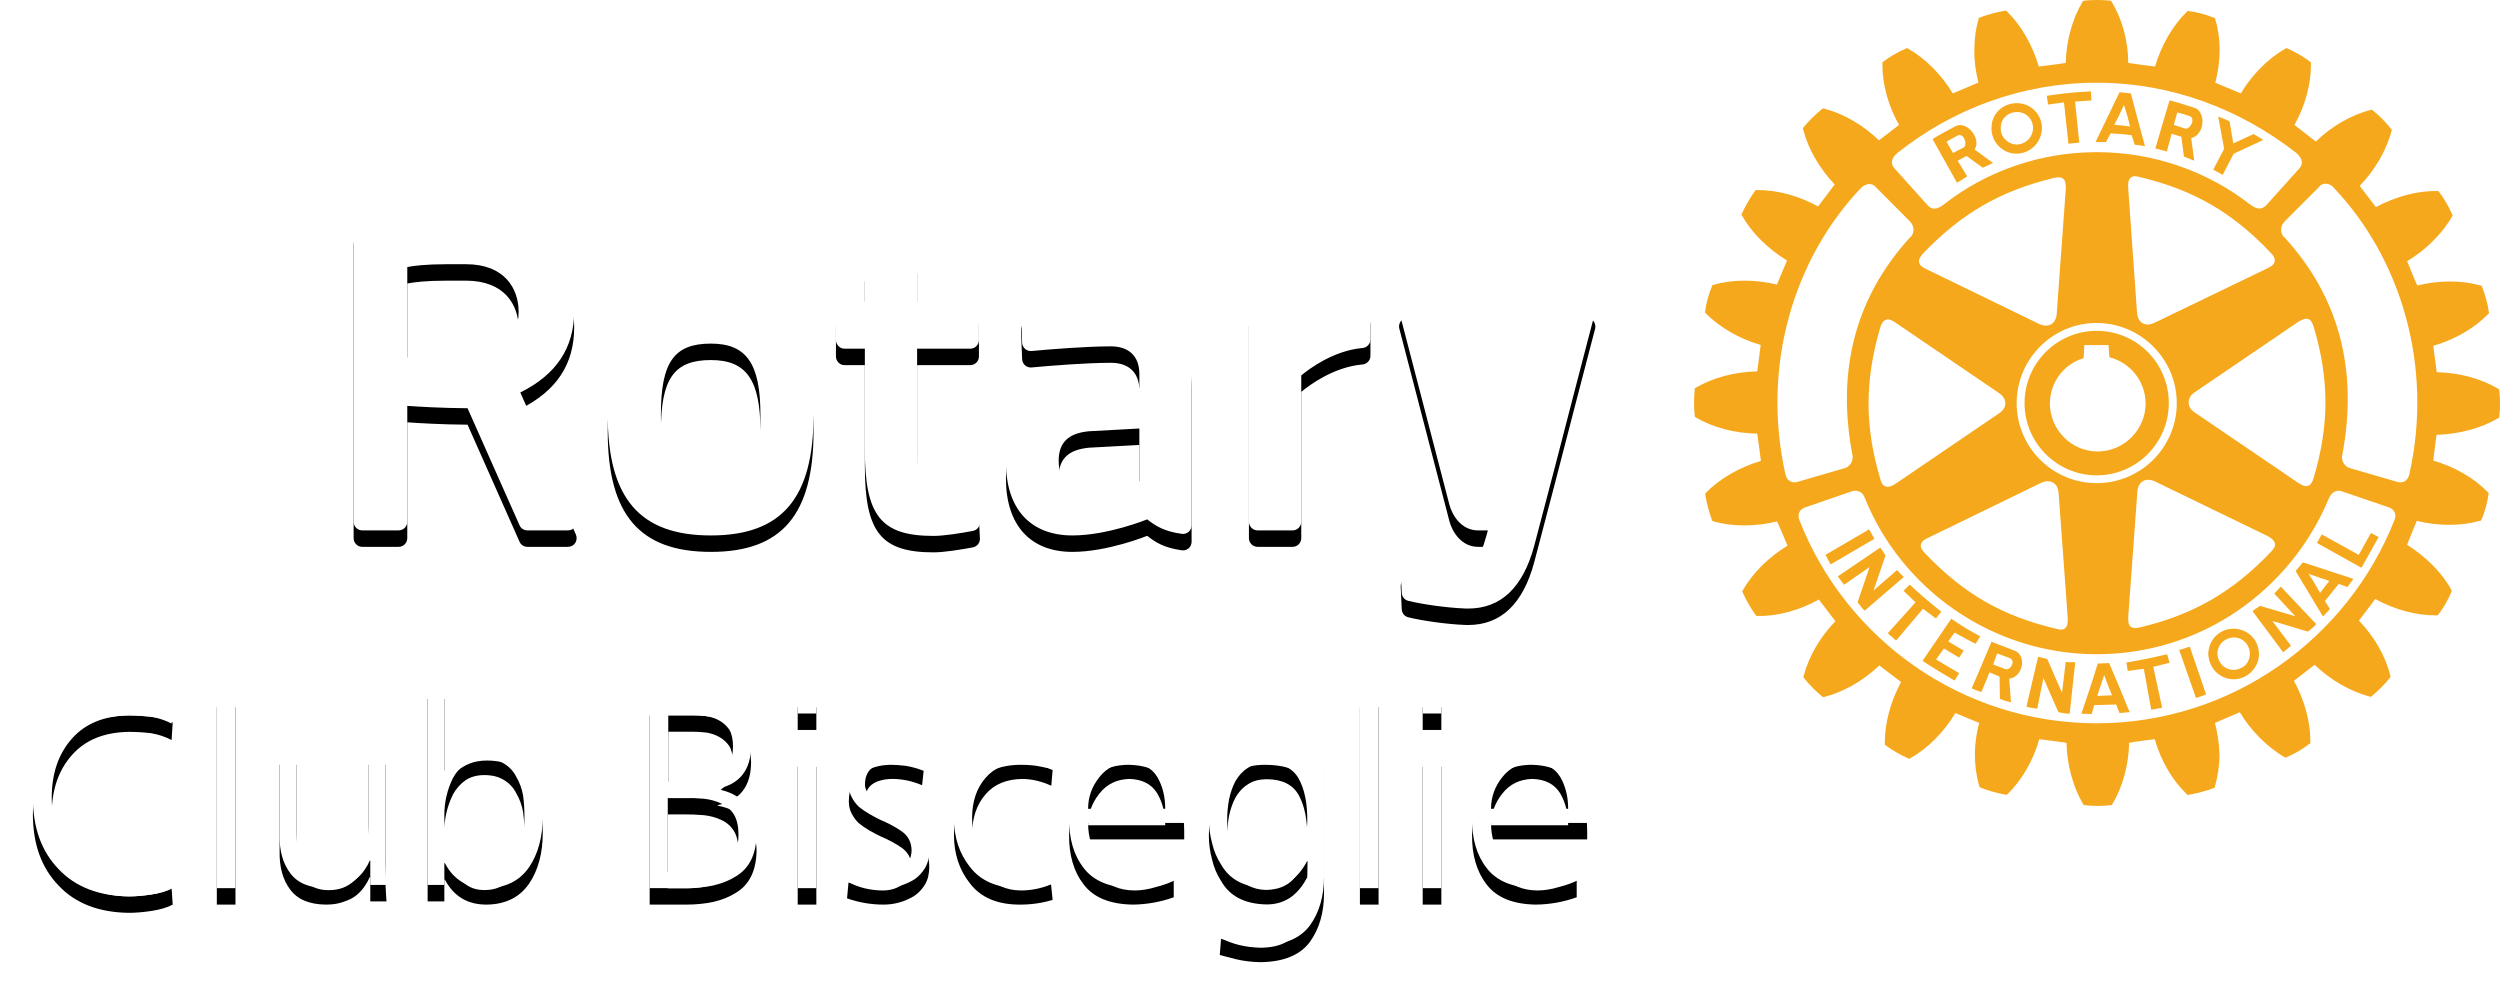 <?xml version="1.0" encoding="UTF-8"?>
<svg width="304px" height="121px" viewBox="0 0 304 121" version="1.1" xmlns="http://www.w3.org/2000/svg" xmlns:xlink="http://www.w3.org/1999/xlink">
    <title>Group 21 Copy</title>
    <defs>
        <path d="M114.981,59.971 L115.16,63.469 C115.188,64 114.82,64.464 114.305,64.559 C112.827,64.837 110.793,65.167 109.525,65.167 C103.119,65.167 101.167,62.714 101.167,54.677 L101.167,42.401 L98.705,42.401 C98.126,42.401 97.652,41.926 97.652,41.34 L97.652,37.709 C97.652,37.123 98.126,36.648 98.705,36.648 L101.167,36.648 L101.167,32.33 C101.167,31.845 101.493,31.42 101.97,31.302 L106.211,30.269 C106.527,30.19 106.857,30.264 107.11,30.463 C107.366,30.665 107.521,30.967 107.521,31.292 L107.521,36.648 L113.987,36.648 C114.572,36.648 115.038,37.123 115.038,37.709 L115.038,41.34 C115.038,41.926 114.572,42.401 113.987,42.401 L107.521,42.401 L107.521,53.783 C107.521,57.725 107.66,59.082 110.412,59.082 C111.436,59.082 113.02,59.011 113.875,58.971 C114.45,58.96 114.953,59.39 114.981,59.971 L114.981,59.971 Z M94.929,50.435 C94.929,60.584 91.08,65.11 82.444,65.11 C73.773,65.11 69.899,60.584 69.899,50.435 C69.899,40.441 73.773,35.978 82.444,35.978 C90.957,35.978 94.929,40.574 94.929,50.435 L94.929,50.435 Z M88.469,50.435 C88.469,44.205 86.773,41.782 82.444,41.782 C77.96,41.782 76.365,44.045 76.365,50.435 C76.365,56.223 77.339,59.363 82.444,59.363 C87.472,59.363 88.469,56.089 88.469,50.435 L88.469,50.435 Z M189.782,37.06 C189.583,36.798 189.275,36.648 188.946,36.648 L184.824,36.648 C184.347,36.648 183.931,36.973 183.803,37.436 L178.279,58.305 L177.854,58.305 L172.322,37.436 C172.202,36.973 171.783,36.648 171.301,36.648 L167.187,36.648 C166.858,36.648 166.54,36.798 166.338,37.06 C166.145,37.319 166.077,37.654 166.161,37.971 L172.249,61.372 C172.551,62.531 173.621,64.497 175.742,64.497 L176.923,64.497 C176.82,64.892 176.711,65.306 176.591,65.663 L176.539,65.843 C176.21,66.92 175.717,68.548 172.706,68.548 L167.443,68.223 C167.138,68.207 166.853,68.313 166.646,68.529 C166.422,68.736 166.311,69.027 166.324,69.333 L166.452,72.089 C166.471,72.558 166.798,72.959 167.256,73.065 C168.805,73.447 171.769,73.905 174.201,73.995 C174.323,73.995 174.429,74 174.541,74 C178.513,74 181.208,71.429 182.564,66.361 C184.143,60.429 186.117,52.793 187.557,47.218 C188.205,44.71 188.772,42.548 189.174,41.01 L189.967,37.976 C190.051,37.654 189.975,37.319 189.782,37.06 L189.782,37.06 Z M66.033,63.011 C66.171,63.335 66.144,63.72 65.954,64.017 C65.758,64.317 65.428,64.497 65.061,64.497 L60.133,64.497 C59.716,64.497 59.333,64.251 59.175,63.869 L52.856,49.642 C49.719,49.62 46.991,49.459 45.527,49.353 L45.527,63.441 C45.527,64.022 45.056,64.497 44.468,64.497 L40.063,64.497 C39.475,64.497 39.001,64.022 39.001,63.441 L39.001,27.756 C39.001,27.219 39.404,26.766 39.94,26.709 C45.595,26.068 50.125,26 51.799,26 C52.385,26 52.692,26.011 52.692,26.011 C63.536,26.011 65.82,32.42 65.82,37.804 C65.82,42.289 63.678,45.536 59.27,47.725 L66.033,63.011 Z M52.665,32.128 L50.348,32.128 C47.754,32.128 46.27,32.325 45.527,32.475 L45.527,43.475 C46.763,43.565 49.15,43.688 52.363,43.652 C56.504,43.608 59.066,41.414 59.066,37.916 C59.066,35.122 57.389,32.128 52.665,32.128 L52.665,32.128 Z M140.899,45.408 L140.899,63.875 C140.899,64.183 140.766,64.469 140.542,64.674 C140.303,64.875 139.995,64.96 139.701,64.916 C137.542,64.614 136.51,63.943 135.495,63.155 C135.454,63.177 130.679,65.11 126.412,65.11 C121.272,65.11 118.324,61.855 118.324,56.179 C118.324,50.647 121.027,48.188 127.64,47.698 L134.547,47.139 L134.547,45.468 C134.547,43.336 133.29,42.117 131.092,42.117 C128.068,42.117 123.75,42.469 121.447,42.682 C121.161,42.709 120.861,42.619 120.646,42.423 C120.437,42.234 120.303,41.962 120.292,41.676 L120.153,38.145 C120.129,37.608 120.516,37.139 121.044,37.055 C123.099,36.736 128.223,35.978 131.427,35.978 C137.893,35.978 140.899,38.977 140.899,45.408 L140.899,45.408 Z M128.419,52.441 C125.92,52.676 124.738,53.81 124.738,56.015 C124.738,57.368 125.111,59.641 127.575,59.641 C130.518,59.641 134.506,58.534 134.547,58.523 L134.547,52.106 L128.419,52.441 Z M161.522,36.436 C158.71,36.608 155.957,38.213 154.234,39.435 L154.234,37.709 C154.234,37.123 153.76,36.648 153.175,36.648 L148.933,36.648 C148.348,36.648 147.871,37.123 147.871,37.709 L147.871,63.441 C147.871,64.022 148.348,64.497 148.933,64.497 L153.175,64.497 C153.76,64.497 154.234,64.022 154.234,63.441 L154.234,45.653 C155.192,44.854 158.151,42.63 161.683,42.319 C162.227,42.273 162.646,41.815 162.646,41.267 L162.646,37.496 C162.646,37.202 162.527,36.927 162.311,36.725 C162.105,36.52 161.811,36.414 161.522,36.436 L161.522,36.436 Z" id="path-1"></path>
        <filter x="-4.6%" y="-10.4%" width="109.3%" height="129.2%" filterUnits="objectBoundingBox" id="filter-2">
            <feOffset dx="0" dy="2" in="SourceAlpha" result="shadowOffsetOuter1"></feOffset>
            <feGaussianBlur stdDeviation="2" in="shadowOffsetOuter1" result="shadowBlurOuter1"></feGaussianBlur>
            <feColorMatrix values="0 0 0 0 0   0 0 0 0 0   0 0 0 0 0  0 0 0 0.5 0" type="matrix" in="shadowBlurOuter1"></feColorMatrix>
        </filter>
        <path d="M16.868,2.989 C16.115,2.59 15.285,2.316 14.378,2.158 C13.426,2.047 12.529,1.995 11.688,1.995 C8.678,2.036 6.364,2.978 4.748,4.818 C3.11,6.657 2.291,9.051 2.291,11.999 C2.291,14.968 3.099,17.362 4.715,19.182 C6.309,21.044 8.633,21.983 11.688,22.005 C12.485,22.005 13.382,21.931 14.378,21.773 C15.352,21.64 16.182,21.388 16.868,21.011 L17.001,23.005 C16.315,23.36 15.462,23.612 14.444,23.767 C13.404,23.925 12.485,24 11.688,24 C8.013,23.956 5.158,22.85 3.121,20.678 C1.04,18.526 0,15.633 0,11.999 C0.022,8.408 1.074,5.516 3.154,3.322 C5.213,1.152 8.058,0.044 11.688,0 C12.441,0 13.359,0.053 14.444,0.163 C15.507,0.296 16.359,0.529 17.001,0.862 L16.868,2.989 Z" id="path-3"></path>
        <filter x="-41.2%" y="-20.8%" width="182.3%" height="158.3%" filterUnits="objectBoundingBox" id="filter-4">
            <feOffset dx="0" dy="2" in="SourceAlpha" result="shadowOffsetOuter1"></feOffset>
            <feGaussianBlur stdDeviation="2" in="shadowOffsetOuter1" result="shadowBlurOuter1"></feGaussianBlur>
            <feColorMatrix values="0 0 0 0 0   0 0 0 0 0   0 0 0 0 0  0 0 0 0.5 0" type="matrix" in="shadowBlurOuter1"></feColorMatrix>
        </filter>
        <polygon id="path-5" points="22.367 108 24.635 108 24.635 84 22.367 84"></polygon>
        <filter x="-221.1%" y="-20.8%" width="542.3%" height="158.3%" filterUnits="objectBoundingBox" id="filter-6">
            <feOffset dx="0" dy="2" in="SourceAlpha" result="shadowOffsetOuter1"></feOffset>
            <feGaussianBlur stdDeviation="2" in="shadowOffsetOuter1" result="shadowBlurOuter1"></feGaussianBlur>
            <feColorMatrix values="0 0 0 0 0   0 0 0 0 0   0 0 0 0 0  0 0 0 0.5 0" type="matrix" in="shadowBlurOuter1"></feColorMatrix>
        </filter>
        <path d="M42.871,103.701 C42.85,104.963 42.893,106.263 43.001,107.609 L41.028,107.609 L41.028,104.648 L40.963,104.648 C40.812,105.015 40.607,105.384 40.349,105.756 C40.09,106.144 39.756,106.513 39.346,106.86 C38.936,107.186 38.43,107.449 37.826,107.642 C37.222,107.881 36.489,108 35.627,108 C33.621,107.978 32.177,107.373 31.293,106.176 C30.409,105.004 29.978,103.487 30.002,101.617 L30.002,91 L32.037,91 L32.037,101.096 C32.037,102.681 32.349,103.918 32.975,104.808 C33.578,105.766 34.57,106.244 35.95,106.244 C36.877,106.244 37.664,106.046 38.314,105.658 C38.958,105.289 39.454,104.808 39.799,104.222 C40.187,103.617 40.457,102.966 40.607,102.271 C40.758,101.576 40.834,100.881 40.834,100.184 L40.834,91 L42.871,91 L42.871,103.701 Z" id="path-7"></path>
        <filter x="-53.8%" y="-29.4%" width="207.7%" height="182.4%" filterUnits="objectBoundingBox" id="filter-8">
            <feOffset dx="0" dy="2" in="SourceAlpha" result="shadowOffsetOuter1"></feOffset>
            <feGaussianBlur stdDeviation="2" in="shadowOffsetOuter1" result="shadowBlurOuter1"></feGaussianBlur>
            <feColorMatrix values="0 0 0 0 0   0 0 0 0 0   0 0 0 0 0  0 0 0 0.5 0" type="matrix" in="shadowBlurOuter1"></feColorMatrix>
        </filter>
        <path d="M59.775,99.242 C59.775,98.408 59.719,97.579 59.611,96.748 C59.463,95.914 59.194,95.173 58.807,94.514 C58.463,93.817 57.969,93.267 57.323,92.876 C56.678,92.461 55.872,92.25 54.904,92.25 C54.001,92.25 53.235,92.461 52.614,92.876 C51.99,93.314 51.485,93.882 51.095,94.582 C50.366,96.048 50.012,97.598 50.033,99.242 C50.012,100.838 50.377,102.378 51.13,103.865 C51.517,104.565 52.022,105.123 52.646,105.541 C53.245,106.001 54.001,106.23 54.904,106.23 C55.872,106.23 56.678,106.001 57.323,105.541 C57.969,105.123 58.463,104.59 58.807,103.934 C59.194,103.234 59.463,102.468 59.611,101.637 C59.719,100.828 59.775,100.026 59.775,99.242 L59.775,99.242 Z M48.001,83 L50.033,83 L50.033,93.697 L50.095,93.697 C50.184,93.456 50.356,93.147 50.614,92.778 C50.85,92.428 51.173,92.089 51.581,91.761 C52.012,91.389 52.528,91.083 53.13,90.842 C53.732,90.601 54.431,90.481 55.227,90.481 C57.635,90.503 59.377,91.323 60.452,92.939 C61.485,94.536 62.001,96.639 62.001,99.242 C62.001,101.757 61.442,103.835 60.323,105.473 C59.181,107.116 57.482,107.959 55.227,108 C52.883,108.024 51.173,107.007 50.095,104.951 L50.033,104.951 L50.033,107.609 L48.001,107.609 L48.001,83 Z" id="path-9"></path>
        <filter x="-50.0%" y="-20.0%" width="200.0%" height="156.0%" filterUnits="objectBoundingBox" id="filter-10">
            <feOffset dx="0" dy="2" in="SourceAlpha" result="shadowOffsetOuter1"></feOffset>
            <feGaussianBlur stdDeviation="2" in="shadowOffsetOuter1" result="shadowBlurOuter1"></feGaussianBlur>
            <feColorMatrix values="0 0 0 0 0   0 0 0 0 0   0 0 0 0 0  0 0 0 0.5 0" type="matrix" in="shadowBlurOuter1"></feColorMatrix>
        </filter>
        <path d="M77.263,95.051 L79.717,95.051 C80.333,95.051 80.962,94.985 81.596,94.853 C82.212,94.743 82.786,94.543 83.317,94.26 C83.869,93.93 84.305,93.491 84.623,92.939 C84.963,92.368 85.133,91.646 85.133,90.764 C85.133,89.91 84.984,89.229 84.687,88.724 C84.347,88.241 83.933,87.868 83.444,87.604 C82.959,87.338 82.435,87.165 81.883,87.077 C81.31,87.011 80.779,86.978 80.293,86.978 L77.263,86.978 L77.263,95.051 Z M77.202,106.023 L79.493,106.023 C80.258,106.023 81.012,105.946 81.756,105.792 C82.502,105.661 83.182,105.441 83.795,105.133 C84.411,104.804 84.9,104.343 85.263,103.749 C85.622,103.156 85.802,102.42 85.802,101.542 C85.802,100.509 85.622,99.683 85.263,99.071 C84.878,98.455 84.368,98.005 83.734,97.72 C83.094,97.412 82.382,97.214 81.596,97.126 C80.789,97.058 79.974,97.028 79.143,97.028 L77.202,97.028 L77.202,106.023 Z M75.001,85.001 L80.293,85.001 C82.183,84.979 83.816,85.363 85.197,86.154 C86.578,86.986 87.289,88.494 87.332,90.668 C87.332,93.59 85.983,95.336 83.288,95.907 L83.288,95.973 C84.708,96.237 85.845,96.827 86.694,97.75 C87.544,98.672 87.98,99.905 88.001,101.443 C87.958,103.903 87.109,105.617 85.452,106.583 C84.687,107.066 83.784,107.429 82.743,107.671 C81.727,107.89 80.622,108 79.43,108 L75.001,108 L75.001,85.001 Z" id="path-11"></path>
        <filter x="-53.8%" y="-21.7%" width="207.7%" height="160.9%" filterUnits="objectBoundingBox" id="filter-12">
            <feOffset dx="0" dy="2" in="SourceAlpha" result="shadowOffsetOuter1"></feOffset>
            <feGaussianBlur stdDeviation="2" in="shadowOffsetOuter1" result="shadowBlurOuter1"></feGaussianBlur>
            <feColorMatrix values="0 0 0 0 0   0 0 0 0 0   0 0 0 0 0  0 0 0 0.5 0" type="matrix" in="shadowBlurOuter1"></feColorMatrix>
        </filter>
        <path d="M93.001,108 L95.269,108 L95.269,91.233 L93.001,91.233 L93.001,108 Z M93.001,86.762 L95.269,86.762 L95.269,84 L93.001,84 L93.001,86.762 Z" id="path-13"></path>
        <filter x="-308.6%" y="-20.8%" width="717.3%" height="158.3%" filterUnits="objectBoundingBox" id="filter-14">
            <feOffset dx="0" dy="2" in="SourceAlpha" result="shadowOffsetOuter1"></feOffset>
            <feGaussianBlur stdDeviation="2" in="shadowOffsetOuter1" result="shadowBlurOuter1"></feGaussianBlur>
            <feColorMatrix values="0 0 0 0 0   0 0 0 0 0   0 0 0 0 0  0 0 0 0.5 0" type="matrix" in="shadowBlurOuter1"></feColorMatrix>
        </filter>
        <path d="M99.185,105.264 C100.39,105.922 101.772,106.262 103.332,106.283 C104.309,106.283 105.137,106.018 105.825,105.487 C106.49,104.996 106.83,104.299 106.851,103.386 C106.83,102.431 106.446,101.674 105.698,101.123 C104.953,100.595 104.067,100.117 103.049,99.69 C102.571,99.459 102.114,99.215 101.678,98.96 C101.242,98.703 100.826,98.419 100.432,98.1 C100.078,97.761 99.788,97.365 99.562,96.92 C99.331,96.495 99.219,95.999 99.219,95.426 C99.24,93.813 99.78,92.666 100.839,91.987 C101.855,91.329 103.039,91 104.389,91 C104.846,91 105.438,91.042 106.165,91.127 C106.892,91.255 107.609,91.456 108.318,91.73 L108.128,93.484 C106.986,92.995 105.812,92.738 104.607,92.717 C103.589,92.717 102.779,92.91 102.177,93.29 C101.865,93.484 101.626,93.749 101.46,94.088 C101.276,94.428 101.182,94.874 101.182,95.426 C101.182,95.765 101.294,96.084 101.522,96.378 C101.751,96.657 102.052,96.912 102.426,97.143 C102.802,97.357 103.226,97.58 103.704,97.811 C104.181,98.023 104.649,98.257 105.106,98.514 C106.147,98.96 107.048,99.554 107.817,100.297 C108.585,101.04 108.98,102.07 109.001,103.386 C109.001,104.232 108.835,104.946 108.502,105.519 C108.149,106.111 107.702,106.591 107.162,106.952 C105.999,107.65 104.763,108 103.457,108 C101.917,108 100.432,107.748 99.001,107.238 L99.185,105.264 Z" id="path-15"></path>
        <filter x="-70.0%" y="-29.4%" width="240.0%" height="182.4%" filterUnits="objectBoundingBox" id="filter-16">
            <feOffset dx="0" dy="2" in="SourceAlpha" result="shadowOffsetOuter1"></feOffset>
            <feGaussianBlur stdDeviation="2" in="shadowOffsetOuter1" result="shadowBlurOuter1"></feGaussianBlur>
            <feColorMatrix values="0 0 0 0 0   0 0 0 0 0   0 0 0 0 0  0 0 0 0.5 0" type="matrix" in="shadowBlurOuter1"></feColorMatrix>
        </filter>
        <path d="M123.838,93.547 C122.686,93.016 121.523,92.738 120.35,92.719 C118.387,92.738 116.883,93.367 115.838,94.598 C114.75,95.85 114.206,97.481 114.206,99.5 C114.206,101.389 114.739,102.971 115.806,104.241 C116.851,105.581 118.291,106.26 120.126,106.281 C121.385,106.281 122.611,106.037 123.806,105.547 L124.001,107.425 C122.675,107.831 121.278,108.022 119.806,107.998 C117.182,107.958 115.23,107.096 113.95,105.422 C112.649,103.785 112.001,101.814 112.001,99.5 C112.019,96.93 112.766,94.884 114.238,93.356 C115.689,91.807 117.63,91.021 120.062,91 C121.065,91 121.897,91.072 122.561,91.223 C122.899,91.284 123.198,91.35 123.454,91.411 C123.689,91.499 123.87,91.573 124.001,91.634 L123.838,93.547 Z" id="path-17"></path>
        <filter x="-58.3%" y="-29.4%" width="216.7%" height="182.4%" filterUnits="objectBoundingBox" id="filter-18">
            <feOffset dx="0" dy="2" in="SourceAlpha" result="shadowOffsetOuter1"></feOffset>
            <feGaussianBlur stdDeviation="2" in="shadowOffsetOuter1" result="shadowBlurOuter1"></feGaussianBlur>
            <feColorMatrix values="0 0 0 0 0   0 0 0 0 0   0 0 0 0 0  0 0 0 0.5 0" type="matrix" in="shadowBlurOuter1"></feColorMatrix>
        </filter>
        <path d="M137.692,98.352 C137.692,96.867 137.368,95.572 136.718,94.468 C136.026,93.343 134.898,92.762 133.335,92.717 C131.797,92.762 130.577,93.354 129.686,94.5 C128.771,95.646 128.313,96.93 128.313,98.352 L137.692,98.352 Z M138.728,107.108 C137.123,107.684 135.467,107.979 133.773,108 C130.981,107.958 128.983,107.143 127.774,105.548 C126.571,103.999 125.979,101.982 126.001,99.501 C126.021,96.973 126.694,94.924 128.009,93.354 C129.281,91.804 131.012,91.019 133.204,91 C135.59,91.04 137.332,91.836 138.429,93.385 C139.479,94.914 140.001,96.803 140.001,99.056 L140.001,100.072 L128.313,100.072 C128.313,101.834 128.793,103.288 129.75,104.434 C130.688,105.644 132.084,106.259 133.938,106.281 C134.764,106.281 135.638,106.145 136.553,105.867 C137.469,105.633 138.195,105.371 138.728,105.071 L138.728,107.108 Z" id="path-19"></path>
        <filter x="-50.0%" y="-29.4%" width="200.0%" height="182.4%" filterUnits="objectBoundingBox" id="filter-20">
            <feOffset dx="0" dy="2" in="SourceAlpha" result="shadowOffsetOuter1"></feOffset>
            <feGaussianBlur stdDeviation="2" in="shadowOffsetOuter1" result="shadowBlurOuter1"></feGaussianBlur>
            <feColorMatrix values="0 0 0 0 0   0 0 0 0 0   0 0 0 0 0  0 0 0 0.5 0" type="matrix" in="shadowBlurOuter1"></feColorMatrix>
        </filter>
        <path d="M145.227,99.684 C145.206,101.375 145.571,102.86 146.324,104.14 C147.055,105.484 148.27,106.178 149.972,106.219 C151.797,106.178 153.1,105.462 153.872,104.072 C154.603,102.73 154.969,101.267 154.969,99.684 C154.969,97.621 154.625,95.965 153.936,94.705 C153.229,93.426 151.947,92.775 150.098,92.754 C149.13,92.754 148.345,92.962 147.746,93.374 C147.12,93.762 146.617,94.307 146.227,94.998 C145.883,95.651 145.625,96.385 145.453,97.212 C145.302,98.036 145.227,98.857 145.227,99.684 L145.227,99.684 Z M157.001,106.612 C157.001,108.975 156.431,110.945 155.291,112.528 C154.108,114.133 152.111,114.959 149.294,115 C148.216,114.981 147.227,114.862 146.324,114.645 C145.442,114.425 144.776,114.255 144.324,114.122 L144.488,112.073 C145.843,112.813 147.453,113.2 149.324,113.246 C150.636,113.222 151.668,112.984 152.42,112.528 C153.195,112.095 153.764,111.487 154.133,110.707 C154.517,109.926 154.764,109.026 154.872,108.007 C154.958,106.988 155.001,105.896 155.001,104.722 L154.936,104.722 C153.778,106.937 152.111,108.018 149.937,107.978 C147.356,107.91 145.55,106.977 144.518,105.178 C143.98,104.357 143.604,103.468 143.389,102.513 C143.133,101.557 143.001,100.616 143.001,99.684 C142.98,97.104 143.507,95.019 144.582,93.437 C145.657,91.835 147.391,91.022 149.775,91 C150.851,91 151.797,91.119 152.614,91.358 C153.41,91.661 154.173,92.298 154.907,93.277 L154.969,93.277 L154.969,91.388 L157.001,91.388 L157.001,106.612 Z" id="path-21"></path>
        <filter x="-50.0%" y="-20.8%" width="200.0%" height="158.3%" filterUnits="objectBoundingBox" id="filter-22">
            <feOffset dx="0" dy="2" in="SourceAlpha" result="shadowOffsetOuter1"></feOffset>
            <feGaussianBlur stdDeviation="2" in="shadowOffsetOuter1" result="shadowBlurOuter1"></feGaussianBlur>
            <feColorMatrix values="0 0 0 0 0   0 0 0 0 0   0 0 0 0 0  0 0 0 0.5 0" type="matrix" in="shadowBlurOuter1"></feColorMatrix>
        </filter>
        <polygon id="path-23" points="161.367 108 163.635 108 163.635 84 161.367 84"></polygon>
        <filter x="-221.1%" y="-20.8%" width="542.3%" height="158.3%" filterUnits="objectBoundingBox" id="filter-24">
            <feOffset dx="0" dy="2" in="SourceAlpha" result="shadowOffsetOuter1"></feOffset>
            <feGaussianBlur stdDeviation="2" in="shadowOffsetOuter1" result="shadowBlurOuter1"></feGaussianBlur>
            <feColorMatrix values="0 0 0 0 0   0 0 0 0 0   0 0 0 0 0  0 0 0 0.5 0" type="matrix" in="shadowBlurOuter1"></feColorMatrix>
        </filter>
        <path d="M169.001,108 L171.269,108 L171.269,91.233 L169.001,91.233 L169.001,108 Z M169.001,86.762 L171.269,86.762 L171.269,84 L169.001,84 L169.001,86.762 Z" id="path-25"></path>
        <filter x="-308.6%" y="-20.8%" width="717.3%" height="158.3%" filterUnits="objectBoundingBox" id="filter-26">
            <feOffset dx="0" dy="2" in="SourceAlpha" result="shadowOffsetOuter1"></feOffset>
            <feGaussianBlur stdDeviation="2" in="shadowOffsetOuter1" result="shadowBlurOuter1"></feGaussianBlur>
            <feColorMatrix values="0 0 0 0 0   0 0 0 0 0   0 0 0 0 0  0 0 0 0.5 0" type="matrix" in="shadowBlurOuter1"></feColorMatrix>
        </filter>
        <path d="M186.689,98.352 C186.689,96.867 186.366,95.572 185.718,94.468 C185.026,93.343 183.898,92.762 182.335,92.717 C180.794,92.762 179.577,93.354 178.684,94.5 C177.768,95.646 177.31,96.93 177.31,98.352 L186.689,98.352 Z M187.728,107.108 C186.12,107.684 184.467,107.979 182.77,108 C179.979,107.958 177.98,107.143 176.774,105.548 C175.568,103.999 174.976,101.982 175.002,99.501 C175.021,96.973 175.691,94.924 177.009,93.354 C178.282,91.804 180.012,91.019 182.201,91 C184.59,91.04 186.332,91.836 187.426,93.385 C188.476,94.914 189.001,96.803 189.001,99.056 L189.001,100.072 L177.31,100.072 C177.31,101.834 177.79,103.288 178.751,104.434 C179.688,105.644 181.084,106.259 182.938,106.281 C183.764,106.281 184.635,106.145 185.551,105.867 C186.466,105.633 187.192,105.371 187.728,105.071 L187.728,107.108 Z" id="path-27"></path>
        <filter x="-50.0%" y="-29.4%" width="200.0%" height="182.4%" filterUnits="objectBoundingBox" id="filter-28">
            <feOffset dx="0" dy="2" in="SourceAlpha" result="shadowOffsetOuter1"></feOffset>
            <feGaussianBlur stdDeviation="2" in="shadowOffsetOuter1" result="shadowBlurOuter1"></feGaussianBlur>
            <feColorMatrix values="0 0 0 0 0   0 0 0 0 0   0 0 0 0 0  0 0 0 0.5 0" type="matrix" in="shadowBlurOuter1"></feColorMatrix>
        </filter>
    </defs>
    <g id="Page-1" stroke="none" stroke-width="1" fill="none" fill-rule="evenodd">
        <g id="Artboard" transform="translate(-466, -347)">
            <g id="Group-21-Copy" transform="translate(469.999, 347)">
                <path d="M229.837,74.019 L226.57,77.891 L225.554,77.008 L228.93,73.243 C228.399,72.748 227.988,72.307 227.468,71.839 L228.222,71.085 C229.51,72.307 230.643,73.243 232.064,74.387 L231.408,75.212 C230.893,74.812 230.359,74.422 229.837,74.019 L229.837,74.019 Z M223.289,64.368 L217.982,67.469 C218.176,67.837 218.38,68.272 218.614,68.629 L223.926,65.523 C223.667,65.06 223.523,64.804 223.289,64.368 L223.289,64.368 Z M226.692,69.312 L223.82,71.803 L225.282,67.543 C225.018,67.175 224.903,66.928 224.634,66.587 L219.485,70.08 C219.709,70.431 219.997,70.75 220.242,71.106 L223.335,68.958 L221.884,73.243 C222.134,73.524 222.39,73.962 222.744,74.253 L227.506,70.164 C227.245,69.887 226.924,69.634 226.692,69.312 L226.692,69.312 Z M233.678,76.921 C234.511,77.373 235.331,77.852 236.246,78.283 L236.796,77.373 C235.53,76.725 234.337,75.971 233.275,75.236 L229.78,80.362 C231.103,81.234 232.317,81.974 233.678,82.755 L234.239,81.857 L231.424,80.194 L232.377,78.852 L234.239,79.976 L234.786,79.107 C234.185,78.778 233.558,78.389 232.908,77.991 L233.678,76.921 Z M250.961,57.802 C246.129,57.802 242.186,53.847 242.186,49.022 C242.186,44.168 246.129,40.229 250.961,40.229 C255.821,40.229 259.728,44.168 259.728,49.022 C259.728,53.863 255.799,57.802 250.961,57.802 L250.961,57.802 Z M251.065,54.9 C254.275,54.9 256.905,52.268 256.905,49.066 C256.905,46.398 255.056,44.084 252.502,43.442 C252.47,43.18 252.402,41.963 252.402,41.963 L249.456,41.963 C249.456,41.963 249.388,43.286 249.366,43.553 C246.918,44.296 245.271,46.518 245.271,49.066 C245.271,52.268 247.904,54.9 251.065,54.9 L251.065,54.9 Z M238.171,15.867 L238.171,15.578 C238.138,13.988 239.355,12.687 240.956,12.559 C242.649,12.393 244.149,13.632 244.294,15.333 L244.294,15.578 C244.294,17.163 243.096,18.518 241.465,18.673 C239.826,18.818 238.315,17.584 238.171,15.867 L238.171,15.867 Z M239.295,15.766 C239.379,16.855 240.346,17.647 241.4,17.563 C242.437,17.457 243.213,16.621 243.213,15.578 C243.251,15.532 243.213,15.472 243.213,15.404 C243.123,14.301 242.173,13.525 241.081,13.632 C240.038,13.713 239.257,14.53 239.295,15.578 L239.295,15.766 Z M252.078,17.28 C251.56,17.269 251.323,17.269 250.817,17.269 L252.347,14.094 L253.736,11.214 L255.111,11.356 L255.835,14.094 L256.834,17.786 C256.374,17.696 256.012,17.625 255.576,17.598 L255.219,16.452 C254.31,16.302 253.485,16.264 252.647,16.226 L252.078,17.28 Z M253.099,15.192 C253.768,15.216 254.389,15.298 255.015,15.382 L254.689,14.094 L254.275,12.771 L253.651,14.094 L253.099,15.192 Z M246.981,12.453 L247.523,17.478 L248.84,17.339 L248.329,12.347 L250.322,12.219 L250.245,11.108 C248.021,11.236 247.101,11.32 244.893,11.65 L245.04,12.714 L246.981,12.453 Z M247.191,80.49 L246.744,84.25 L244.942,80.134 C244.517,80.044 244.256,79.938 243.831,79.872 L242.415,85.941 C242.851,86.058 243.27,86.101 243.725,86.18 L244.479,82.453 L246.306,86.605 C246.72,86.665 247.191,86.801 247.672,86.79 L248.35,80.523 C247.994,80.501 247.572,80.558 247.191,80.49 L247.191,80.49 Z M282.829,67.469 L278.321,64.981 L277.746,66.024 L283.153,69.043 L285.239,65.31 L284.308,64.804 L282.829,67.469 Z M276.034,68.379 L282.171,70.388 C282.026,70.573 281.909,70.75 281.781,70.929 C281.675,71.068 281.547,71.213 281.463,71.387 L280.39,71 L278.71,73.088 L279.325,74.052 C279.072,74.338 278.789,74.645 278.471,74.956 L276.045,70.929 L275.146,69.44 L276.034,68.379 Z M276.731,69.781 L277.458,70.929 L278.119,72.095 L279.02,70.929 L279.249,70.644 L276.731,69.781 Z M270.281,77.975 C270.542,78.438 270.673,78.969 270.695,79.513 C270.695,79.938 270.605,80.373 270.428,80.771 C270.142,81.337 269.712,81.857 269.124,82.192 C267.678,83.039 265.819,82.532 264.945,81.054 C264.915,80.964 264.877,80.88 264.819,80.771 C264.64,80.373 264.558,79.938 264.52,79.513 C264.558,78.421 265.086,77.417 266.069,76.853 C267.531,76.018 269.418,76.518 270.281,77.975 L270.281,77.975 Z M269.589,79.513 C269.589,79.146 269.491,78.816 269.314,78.498 C268.805,77.55 267.591,77.243 266.646,77.784 C265.982,78.141 265.636,78.816 265.636,79.513 C265.663,79.832 265.737,80.194 265.93,80.49 C265.982,80.591 266.047,80.686 266.14,80.793 C266.731,81.5 267.779,81.661 268.579,81.198 C268.805,81.092 268.982,80.948 269.124,80.793 C269.418,80.43 269.589,79.96 269.589,79.513 L269.589,79.513 Z M272.549,72.179 L275.103,74.934 L270.815,73.668 C270.461,73.94 270.218,74.036 269.905,74.316 L273.635,79.32 C273.954,79.075 274.283,78.778 274.58,78.517 L272.315,75.508 L276.644,76.804 C276.94,76.557 277.368,76.263 277.659,75.892 L273.341,71.33 C273.112,71.58 272.846,71.909 272.549,72.179 L272.549,72.179 Z M300.001,49.066 C300.001,49.635 299.979,50.204 299.914,50.661 L299.9,50.789 L299.764,50.857 C297.681,52.091 294.989,52.798 292.285,52.877 C292.225,53.212 291.934,55.654 291.885,56.005 C294.398,56.727 296.84,58.099 298.539,59.866 L298.612,59.972 L298.612,60.083 C298.479,61.039 298.139,62.332 297.757,63.162 L297.719,63.299 L297.597,63.315 C295.234,63.996 292.454,63.976 289.881,63.337 C289.758,63.655 288.805,65.92 288.71,66.25 C290.962,67.671 292.957,69.634 294.082,71.727 L294.136,71.839 L294.101,71.967 C293.752,72.802 293.094,73.998 292.503,74.722 L292.437,74.828 L292.285,74.828 C289.881,74.861 287.188,74.147 284.836,72.838 C284.626,73.121 283.058,75.19 282.846,75.47 C284.694,77.373 286.097,79.793 286.668,82.176 L286.706,82.303 L286.636,82.388 C286.097,83.112 285.108,84.078 284.392,84.658 L284.308,84.74 L284.131,84.696 C281.814,84.078 279.361,82.676 277.458,80.842 C277.177,81.054 275.231,82.576 274.945,82.783 C276.186,85.069 276.94,87.688 276.94,90.062 L276.94,90.392 L276.796,90.465 C276.077,91.05 274.89,91.736 274.035,92.082 L273.954,92.118 L273.804,92.077 C271.727,90.863 269.72,88.881 268.359,86.605 C268.029,86.755 265.663,87.759 265.339,87.903 C265.663,89.172 265.854,90.498 265.892,91.799 C265.892,93.13 265.663,94.448 265.339,95.643 L265.323,95.76 L265.195,95.826 C264.403,96.155 263.069,96.484 262.135,96.65 L261.993,96.669 L261.914,96.574 C260.117,94.856 258.737,92.428 258.016,89.885 C257.7,89.913 255.244,90.242 254.901,90.321 C254.857,92.981 254.125,95.681 252.859,97.783 L252.788,97.889 L252.647,97.908 C251.794,98.031 250.425,98.031 249.505,97.908 L249.388,97.889 L249.301,97.783 C248.075,95.681 247.343,92.981 247.286,90.321 C246.918,90.285 244.335,89.913 243.975,89.885 C243.27,92.412 241.884,94.832 240.134,96.558 L240.038,96.65 L239.891,96.634 C238.938,96.484 237.678,96.117 236.828,95.771 L236.728,95.719 L236.689,95.613 C236.333,94.426 236.148,93.087 236.148,91.764 C236.148,90.465 236.333,89.172 236.662,87.903 C236.333,87.759 234.098,86.861 233.774,86.711 C232.388,89.025 230.398,91.029 228.293,92.199 L228.181,92.267 L228.048,92.224 C227.171,91.843 226.028,91.184 225.282,90.626 L225.192,90.533 L225.192,90.285 C225.192,87.882 225.919,85.244 227.171,82.93 C226.899,82.717 224.813,81.127 224.525,80.915 C222.619,82.755 220.188,84.149 217.838,84.748 L217.716,84.786 L217.585,84.696 C216.869,84.122 215.941,83.191 215.363,82.453 L215.284,82.331 L215.323,82.203 C215.941,79.832 217.354,77.417 219.183,75.541 C218.971,75.253 217.394,73.205 217.174,72.903 C214.849,74.21 212.129,74.956 209.722,74.901 L209.594,74.901 L209.51,74.812 C208.946,74.068 208.271,72.876 207.909,72.035 L207.857,71.909 L207.909,71.803 C209.123,69.674 211.105,67.709 213.368,66.353 C213.218,66.007 212.26,63.726 212.096,63.407 C209.521,64.039 206.725,64.066 204.367,63.407 L204.255,63.364 L204.187,63.258 C203.869,62.466 203.515,61.132 203.373,60.19 L203.346,60.045 L203.43,59.928 C205.143,58.191 207.552,56.808 210.128,56.041 C210.101,55.681 209.722,53.092 209.684,52.73 C206.991,52.692 204.291,51.995 202.194,50.746 L202.088,50.683 L202.077,50.533 C202.017,50.103 202.001,49.529 202.001,48.949 C202.001,48.385 202.017,47.833 202.077,47.365 L202.088,47.215 L202.194,47.158 C204.291,45.919 206.991,45.206 209.684,45.162 C209.736,44.808 210.054,42.282 210.101,41.947 C207.552,41.217 205.124,39.824 203.395,38.081 L203.327,37.997 L203.346,37.858 C203.457,36.894 203.825,35.598 204.187,34.79 L204.225,34.678 L204.353,34.64 C206.676,33.954 209.488,33.97 212.074,34.607 C212.216,34.289 213.158,32.013 213.302,31.678 C211.021,30.295 209.014,28.33 207.824,26.209 L207.767,26.076 L207.824,25.948 C208.203,25.096 208.873,23.947 209.404,23.225 L209.488,23.114 L209.632,23.114 C212.074,23.076 214.764,23.821 217.081,25.106 C217.299,24.848 218.884,22.708 219.099,22.428 C217.258,20.503 215.862,18.104 215.26,15.722 L215.238,15.616 L215.284,15.51 C215.875,14.775 216.85,13.819 217.566,13.256 L217.683,13.18 L217.789,13.196 C220.188,13.819 222.603,15.238 224.484,17.067 C224.762,16.855 226.643,15.404 226.924,15.192 C225.628,12.916 224.903,10.278 224.903,7.923 L224.903,7.577 L225.018,7.487 C225.728,6.937 226.924,6.251 227.776,5.903 L227.866,5.843 L228.01,5.911 C230.112,7.092 232.083,9.085 233.463,11.356 C233.795,11.236 236.246,10.166 236.581,10.033 C236.262,8.767 236.061,7.449 236.082,6.156 C236.082,4.8 236.246,3.515 236.6,2.323 L236.619,2.173 L236.747,2.138 C237.539,1.808 238.857,1.452 239.782,1.313 L239.932,1.297 L240.038,1.381 C241.789,3.088 243.175,5.524 243.915,8.086 C244.277,8.051 246.848,7.729 247.196,7.661 C247.248,5.018 247.972,2.323 249.238,0.224 L249.29,0.118 L249.42,0.08 C250.341,-0.027 251.702,-0.027 252.598,0.08 L252.715,0.118 L252.788,0.224 C254.057,2.323 254.795,5.018 254.795,7.645 C255.184,7.729 257.7,8.051 258.051,8.086 C258.811,5.524 260.191,3.104 261.952,1.403 L262.031,1.313 L262.146,1.346 C263.107,1.452 264.403,1.808 265.239,2.173 L265.339,2.217 L265.383,2.361 C265.737,3.54 265.914,4.817 265.914,6.156 C265.892,7.471 265.702,8.794 265.383,10.06 C265.702,10.188 268.146,11.214 268.487,11.356 C269.84,9.085 271.795,7.114 273.916,5.911 L274.035,5.843 L274.166,5.903 C275.007,6.257 276.178,6.937 276.905,7.506 L277.011,7.577 L277.011,7.906 C277.011,10.316 276.268,12.946 275.007,15.192 C275.277,15.404 277.3,16.983 277.602,17.217 C279.505,15.366 281.925,13.953 284.308,13.362 L284.414,13.302 L284.517,13.419 C285.239,13.953 286.205,14.957 286.753,15.673 L286.853,15.78 L286.813,15.902 C286.205,18.284 284.771,20.704 282.941,22.602 C283.153,22.896 284.675,24.894 284.907,25.183 C287.278,23.911 289.96,23.182 292.391,23.225 L292.503,23.225 L292.582,23.326 C293.173,24.08 293.848,25.251 294.177,26.059 L294.256,26.209 L294.177,26.329 C292.966,28.436 290.986,30.382 288.71,31.765 C288.849,32.114 289.772,34.395 289.949,34.714 C292.503,34.077 295.31,34.055 297.627,34.714 L297.768,34.746 L297.825,34.88 C298.149,35.683 298.525,37 298.648,37.97 L298.669,38.081 L298.574,38.182 C296.867,39.941 294.436,41.324 291.885,42.048 C291.934,42.41 292.252,44.893 292.309,45.255 C294.999,45.312 297.681,46.025 299.764,47.264 L299.9,47.343 L299.914,47.465 C299.979,47.923 300.001,48.475 300.001,49.066 L300.001,49.066 Z M226.371,20.476 L230.398,24.954 C230.961,25.564 231.579,25.485 232.388,24.848 C237.482,20.86 244.005,18.502 250.961,18.502 C257.92,18.502 264.449,20.854 269.589,24.848 C270.39,25.447 270.989,25.564 271.58,24.954 L275.606,20.476 C276.064,19.969 276.064,19.294 275.192,18.567 C268.44,13.302 260.104,10.06 250.945,10.06 C241.835,10.06 233.379,13.302 226.749,18.584 C225.883,19.294 225.919,19.969 226.371,20.476 L226.371,20.476 Z M226.643,39.331 C226.199,39.042 225.728,38.713 225.342,38.884 C225.029,38.98 224.797,39.309 224.634,39.84 C222.744,46.327 222.744,51.816 224.634,58.21 C224.762,58.627 224.903,59.041 225.282,59.147 C225.589,59.275 226.05,59.147 226.643,58.728 L239.107,50.248 C239.57,49.937 239.853,49.491 239.853,49.044 C239.853,48.56 239.57,48.135 239.107,47.816 L226.643,39.331 Z M229.371,31.901 C229.428,32.353 229.946,32.587 230.398,32.8 L243.975,39.399 C244.517,39.649 245.021,39.649 245.429,39.437 C245.81,39.187 246.058,38.751 246.096,38.182 L247.191,23.114 C247.248,22.389 247.15,21.965 246.888,21.742 C246.6,21.486 246.172,21.556 245.764,21.635 C239.257,23.203 234.511,25.948 229.837,30.829 C229.461,31.254 229.284,31.61 229.371,31.901 L229.371,31.901 Z M229.562,66.348 C229.562,66.606 229.741,66.928 230.074,67.268 C234.748,72.179 239.486,74.918 245.99,76.445 C246.401,76.57 246.809,76.641 247.101,76.407 C247.389,76.194 247.476,75.743 247.43,75.024 C247.43,75.008 246.325,59.928 246.325,59.928 C246.276,59.359 246.058,58.924 245.658,58.69 C245.255,58.461 244.748,58.461 244.207,58.711 L230.643,65.31 C230.169,65.523 229.654,65.773 229.583,66.22 C229.583,66.25 229.562,66.304 229.562,66.348 L229.562,66.348 Z M250.961,58.749 C256.328,58.749 260.695,54.394 260.695,49.022 C260.695,43.659 256.328,39.293 250.961,39.271 C245.59,39.271 241.228,43.659 241.228,49.022 C241.228,54.394 245.59,58.749 250.961,58.749 L250.961,58.749 Z M255.075,76.194 C255.304,76.369 255.682,76.429 256.262,76.284 C262.75,74.722 267.509,71.978 272.146,67.107 C272.424,66.794 272.726,66.465 272.636,66.092 C272.549,65.746 272.252,65.427 271.62,65.123 L258.016,58.526 C257.501,58.287 257,58.287 256.586,58.499 C256.189,58.749 255.944,59.185 255.906,59.776 L254.806,74.828 C254.795,75.326 254.735,75.887 255.075,76.194 L255.075,76.194 Z M275.359,58.643 C275.759,58.902 276.23,59.218 276.655,59.079 C276.94,58.992 277.194,58.673 277.349,58.099 C279.249,51.65 279.249,46.137 277.349,39.756 C277.234,39.363 277.049,38.942 276.712,38.797 C276.374,38.677 275.947,38.819 275.337,39.225 L262.867,47.71 C262.383,48.029 262.135,48.475 262.135,48.927 C262.135,49.385 262.383,49.831 262.867,50.147 L275.359,58.643 Z M272.609,31.656 C272.625,31.398 272.464,31.079 272.102,30.723 C267.471,25.825 262.712,23.076 256.189,21.529 C255.821,21.434 255.396,21.341 255.111,21.597 C254.822,21.826 254.735,22.283 254.795,22.958 L255.867,38.054 C255.906,38.623 256.162,39.08 256.545,39.309 C256.965,39.543 257.46,39.505 257.986,39.252 L271.58,32.694 C272.018,32.481 272.513,32.247 272.609,31.784 C272.609,31.754 272.625,31.716 272.609,31.656 L272.609,31.656 Z M214.552,58.605 L220.338,56.92 C220.879,56.765 221.326,56.196 221.285,55.488 C219.205,44.71 221.846,35.974 228.165,28.967 C228.802,28.515 228.87,27.573 228.26,26.936 L224.054,22.708 C223.646,22.242 222.897,22.242 222.26,22.896 C214.201,31.381 210.128,44.403 213.117,57.712 C213.281,58.355 213.784,58.818 214.552,58.605 L214.552,58.605 Z M286.494,61.701 L280.692,59.716 C280.39,59.61 279.595,59.61 279.181,60.631 C274.496,71.86 263.586,79.554 250.961,79.554 C238.315,79.554 227.207,71.686 222.725,60.456 C222.39,59.61 221.574,59.61 221.266,59.716 L215.499,61.701 C214.871,61.924 214.489,62.487 214.819,63.28 C220.493,77.746 234.582,87.95 250.961,87.95 C267.33,87.95 281.49,77.678 287.175,63.22 C287.471,62.466 287.115,61.924 286.494,61.701 L286.494,61.701 Z M279.788,22.831 C279.219,22.139 278.277,22.242 278.005,22.73 L273.804,26.936 C273.2,27.573 273.254,28.515 273.894,28.967 C280.224,35.974 282.865,44.691 280.793,55.488 C280.744,56.196 281.19,56.765 281.743,56.92 L287.537,58.605 C288.31,58.818 288.805,58.355 288.972,57.696 C291.953,44.403 287.869,31.338 279.788,22.831 L279.788,22.831 Z M266.281,21.257 L267.615,18.695 L271.215,17.021 C270.839,16.749 270.428,16.558 270.044,16.302 L267.569,17.435 L267.109,14.745 C266.589,14.495 266.281,14.388 265.737,14.176 L266.458,18.094 L265.127,20.625 L266.281,21.257 Z M259.532,79.565 C257.735,79.96 256.352,80.278 254.569,80.558 L254.735,81.596 C255.396,81.489 255.998,81.411 256.69,81.326 L257.588,86.308 L258.917,86.058 L257.841,81.092 C258.522,80.915 259.148,80.752 259.823,80.591 L259.532,79.565 Z M241.884,80.43 L241.884,80.771 C241.789,81.596 241.228,82.426 240.324,82.532 L240.534,85.41 C240.112,85.312 239.641,85.176 239.192,84.982 L239.145,82.282 L237.928,81.756 L236.943,84.149 C236.545,84.016 236.148,83.888 235.758,83.697 L237.005,80.793 L237.155,80.43 L238.171,78.035 L240.937,79.107 C241.555,79.32 241.835,79.872 241.884,80.43 L241.884,80.43 Z M240.724,80.43 C240.684,80.262 240.618,80.123 240.403,80.028 L238.857,79.459 L238.505,80.43 L238.386,80.793 L238.375,80.809 L239.782,81.337 C240.172,81.517 240.545,81.171 240.673,80.793 C240.724,80.686 240.762,80.558 240.724,80.43 L240.724,80.43 Z M259.497,18.412 C259.001,18.268 258.634,18.211 258.092,18.05 L259.091,14.639 L259.823,12.202 C260.883,12.464 261.884,12.799 262.895,13.128 C263.461,13.302 263.766,13.953 263.826,14.639 C263.858,15.567 263.398,16.572 262.453,16.787 L262.821,19.545 C262.383,19.359 262.056,19.226 261.569,19.036 L261.25,16.621 L260.068,16.264 L259.497,18.412 Z M260.341,15.192 L261.724,15.638 C262.1,15.739 262.6,15.153 262.6,14.639 C262.6,14.388 262.516,14.176 262.184,14.094 C261.672,13.904 261.324,13.819 260.765,13.67 L260.485,14.639 L260.341,15.192 Z M253.635,83.368 L254.966,86.605 C254.533,86.627 254.125,86.665 253.736,86.711 L253.322,85.668 L250.651,85.745 L250.341,86.839 C249.919,86.801 249.518,86.79 249.094,86.79 L250.245,83.368 L251.065,80.771 L251.106,80.686 L252.47,80.629 L252.54,80.793 L253.635,83.368 Z M252.824,84.547 L252.347,83.368 L251.865,82.086 L251.443,83.368 L251.027,84.623 L252.824,84.547 Z M260.991,79.039 L263.033,84.876 C263.436,84.74 263.858,84.612 264.264,84.441 L262.279,78.628 C261.737,78.816 261.49,78.895 260.991,79.039 L260.991,79.039 Z M231.337,17.519 L230.999,16.912 C231.898,16.34 232.864,15.85 233.795,15.344 C234.887,14.745 236.439,16.207 236.333,17.519 C236.311,17.753 236.246,17.966 236.11,18.178 L238.353,19.817 C237.928,20.007 237.607,20.184 237.103,20.397 L235.138,18.965 L234.054,19.545 L235.211,21.448 C234.765,21.742 234.492,21.91 233.97,22.215 L231.337,17.519 Z M232.693,17.233 L232.864,17.519 L233.488,18.605 L234.786,17.928 C234.906,17.859 234.977,17.715 234.996,17.519 C235.023,16.939 234.596,16.147 233.986,16.515 C233.509,16.765 233.215,16.939 232.693,17.233 L232.693,17.233 Z" id="Fill-1" fill="#F5A81C"></path>
                <g id="Fill-3">
                    <use fill="black" fill-opacity="1" filter="url(#filter-2)" xlink:href="#path-1"></use>
                    <use fill="#FFFFFF" fill-rule="evenodd" xlink:href="#path-1"></use>
                </g>
                <g id="Fill-5" transform="translate(0, 85)">
                    <use fill="black" fill-opacity="1" filter="url(#filter-4)" xlink:href="#path-3"></use>
                    <use fill="#FFFFFF" fill-rule="evenodd" xlink:href="#path-3"></use>
                </g>
                <g id="Fill-8">
                    <use fill="black" fill-opacity="1" filter="url(#filter-6)" xlink:href="#path-5"></use>
                    <use fill="#FFFFFF" fill-rule="evenodd" xlink:href="#path-5"></use>
                </g>
                <g id="Fill-10">
                    <use fill="black" fill-opacity="1" filter="url(#filter-8)" xlink:href="#path-7"></use>
                    <use fill="#FFFFFF" fill-rule="evenodd" xlink:href="#path-7"></use>
                </g>
                <g id="Fill-11">
                    <use fill="black" fill-opacity="1" filter="url(#filter-10)" xlink:href="#path-9"></use>
                    <use fill="#FFFFFF" fill-rule="evenodd" xlink:href="#path-9"></use>
                </g>
                <g id="Fill-12">
                    <use fill="black" fill-opacity="1" filter="url(#filter-12)" xlink:href="#path-11"></use>
                    <use fill="#FFFFFF" fill-rule="evenodd" xlink:href="#path-11"></use>
                </g>
                <g id="Fill-13">
                    <use fill="black" fill-opacity="1" filter="url(#filter-14)" xlink:href="#path-13"></use>
                    <use fill="#FFFFFF" fill-rule="evenodd" xlink:href="#path-13"></use>
                </g>
                <g id="Fill-14">
                    <use fill="black" fill-opacity="1" filter="url(#filter-16)" xlink:href="#path-15"></use>
                    <use fill="#FFFFFF" fill-rule="evenodd" xlink:href="#path-15"></use>
                </g>
                <g id="Fill-15">
                    <use fill="black" fill-opacity="1" filter="url(#filter-18)" xlink:href="#path-17"></use>
                    <use fill="#FFFFFF" fill-rule="evenodd" xlink:href="#path-17"></use>
                </g>
                <g id="Fill-16">
                    <use fill="black" fill-opacity="1" filter="url(#filter-20)" xlink:href="#path-19"></use>
                    <use fill="#FFFFFF" fill-rule="evenodd" xlink:href="#path-19"></use>
                </g>
                <g id="Fill-17">
                    <use fill="black" fill-opacity="1" filter="url(#filter-22)" xlink:href="#path-21"></use>
                    <use fill="#FFFFFF" fill-rule="evenodd" xlink:href="#path-21"></use>
                </g>
                <g id="Fill-18">
                    <use fill="black" fill-opacity="1" filter="url(#filter-24)" xlink:href="#path-23"></use>
                    <use fill="#FFFFFF" fill-rule="evenodd" xlink:href="#path-23"></use>
                </g>
                <g id="Fill-19">
                    <use fill="black" fill-opacity="1" filter="url(#filter-26)" xlink:href="#path-25"></use>
                    <use fill="#FFFFFF" fill-rule="evenodd" xlink:href="#path-25"></use>
                </g>
                <g id="Fill-20">
                    <use fill="black" fill-opacity="1" filter="url(#filter-28)" xlink:href="#path-27"></use>
                    <use fill="#FFFFFF" fill-rule="evenodd" xlink:href="#path-27"></use>
                </g>
            </g>
        </g>
    </g>
</svg>